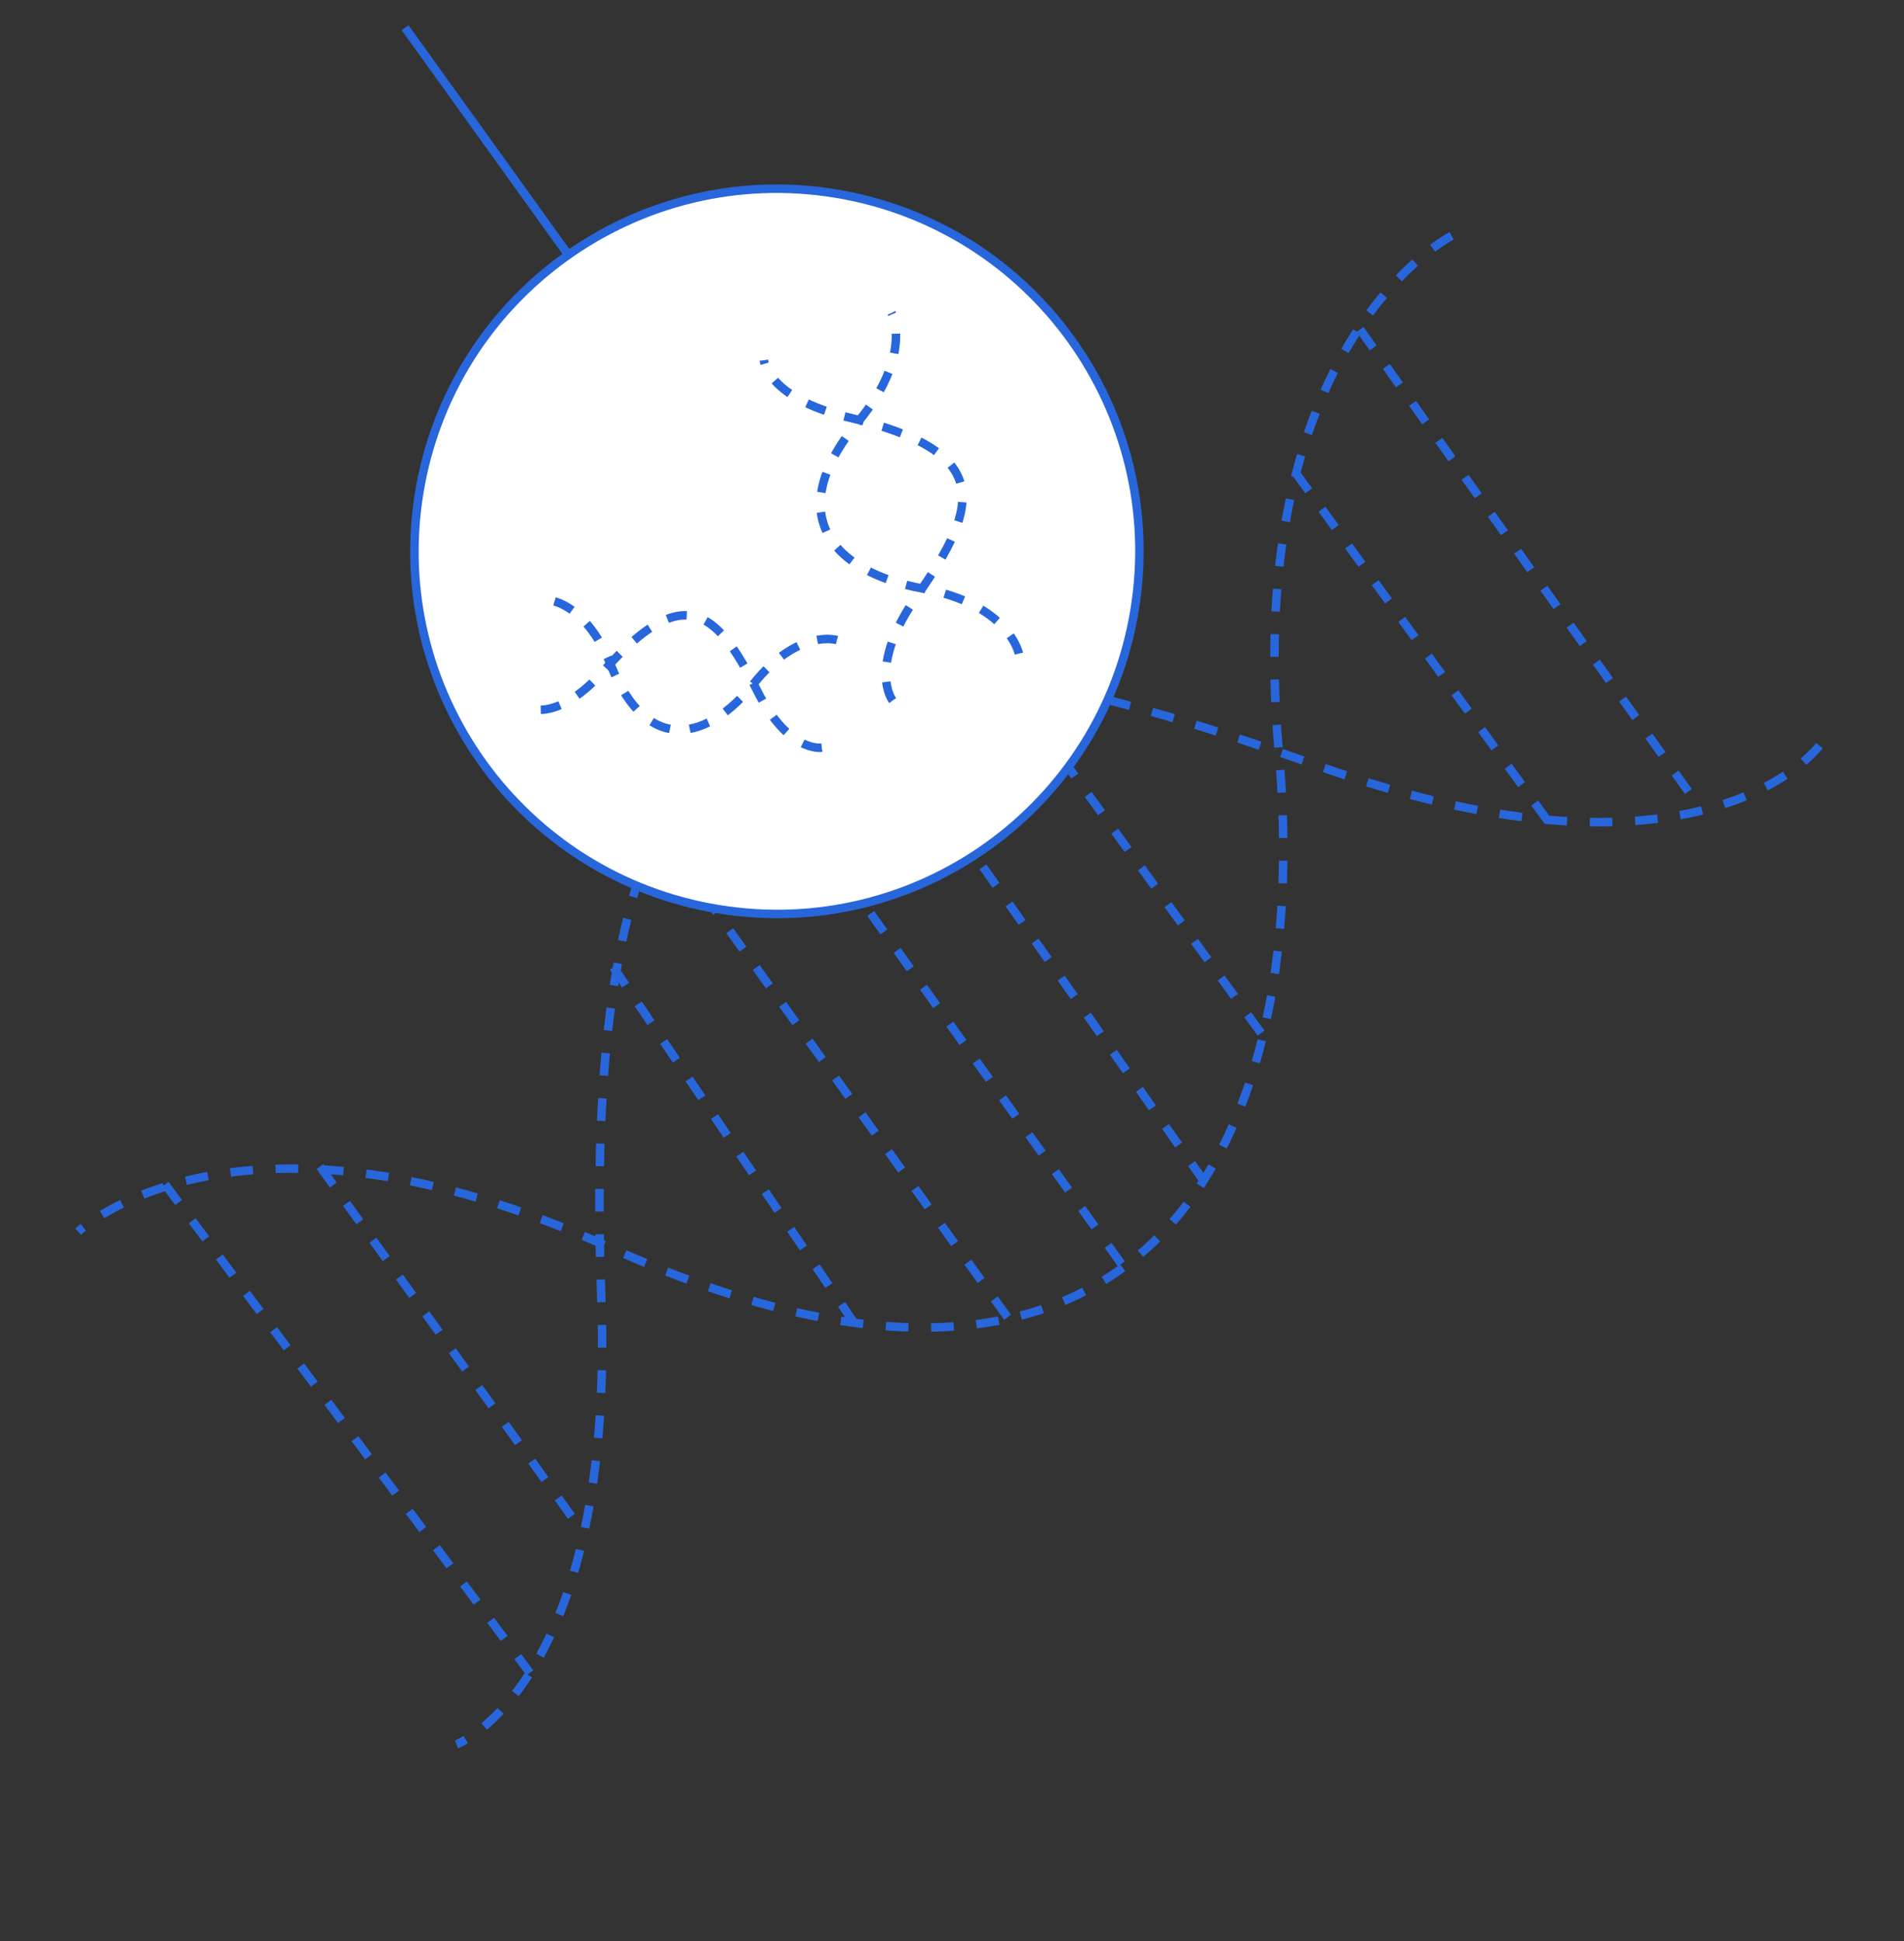 <?xml version="1.0" encoding="UTF-8"?> <svg xmlns="http://www.w3.org/2000/svg" width="672" height="685" viewBox="0 0 672 685" fill="none"><rect x="0" y="0" width="672" height="685" fill="#333333" stroke="none"/><g clip-path="url(#clip0_5187_88)"><path d="M512.329 83.21C512.329 83.21 438.395 120.679 451.317 264.943C464.239 409.206 399.941 523.666 215.321 440.229C84.185 380.963 27.577 434.607 27.577 434.607" stroke="#2866DB" stroke-width="3" stroke-miterlimit="10" stroke-dasharray="8 8"></path><path d="M642.141 263.108C642.141 263.108 601.356 318.85 464.965 270.153C289.082 207.358 203.287 215.8 212.195 457.336C217.243 594.274 161.128 615.521 161.128 615.521" stroke="#2866DB" stroke-width="3" stroke-miterlimit="10" stroke-dasharray="8 8"></path><path d="M480.019 116.248L600.345 285.583" stroke="#2866DB" stroke-width="3" stroke-miterlimit="10" stroke-dasharray="8 8"></path><path d="M457.203 166.72L546.291 289.685" stroke="#2866DB" stroke-width="3" stroke-miterlimit="10" stroke-dasharray="8 8"></path><path d="M445.077 364.545L354.012 238.83" stroke="#2866DB" stroke-width="3" stroke-miterlimit="10" stroke-dasharray="8 8"></path><path d="M425.159 417.109L299.815 238.864" stroke="#2866DB" stroke-width="3" stroke-miterlimit="10" stroke-dasharray="8 8"></path><path d="M395.752 445.949L259.114 254.99" stroke="#2866DB" stroke-width="3" stroke-miterlimit="10" stroke-dasharray="8 8"></path><path d="M355.601 464.819L231.875 292.687" stroke="#2866DB" stroke-width="3" stroke-miterlimit="10" stroke-dasharray="8 8"></path><path d="M301.493 466.872L216.522 341.33" stroke="#2866DB" stroke-width="3" stroke-miterlimit="10" stroke-dasharray="8 8"></path><path d="M147.959 173.903C136.556 243.637 183.835 309.411 253.56 320.813C323.285 332.215 389.053 284.927 400.456 215.193C411.86 145.459 364.581 79.685 294.855 68.283C225.13 56.881 159.363 104.168 147.959 173.903Z" fill="white" stroke="#2866DB" stroke-width="3" stroke-miterlimit="10"></path><path d="M142.973 9.768L200.352 89.594" stroke="#2866DB" stroke-width="3" stroke-miterlimit="10"></path><path d="M359.599 230.613C359.599 230.613 356.081 213.203 325.544 207.644C295.011 202.084 275.039 182.275 302.805 148.894C322.53 125.184 314.677 110.425 314.677 110.425" stroke="#2866DB" stroke-width="3" stroke-miterlimit="10" stroke-dasharray="7 7"></path><path d="M315.041 247.173C315.041 247.173 305.853 235.57 323.694 210.167C346.701 177.412 349.849 159.209 299.455 147.271C270.885 140.505 269.594 127.134 269.594 127.134" stroke="#2866DB" stroke-width="3" stroke-miterlimit="10" stroke-dasharray="7 7"></path><path d="M295.373 225.853C295.373 225.853 281.674 221.676 266.031 241.205C250.387 260.733 228.679 267.308 215.647 234.821C206.391 211.744 192.917 211.658 192.917 211.658" stroke="#2866DB" stroke-width="3" stroke-miterlimit="10" stroke-dasharray="7 7"></path><path d="M290.032 263.81C290.032 263.81 278.28 265.88 267.104 243.488C252.691 214.615 240.991 205.403 213.205 236.577C197.455 254.252 187.478 250.042 187.478 250.042" stroke="#2866DB" stroke-width="3" stroke-miterlimit="10" stroke-dasharray="7 7"></path><path d="M112.956 411.632L205.942 540.992" stroke="#2866DB" stroke-width="3" stroke-miterlimit="10" stroke-dasharray="8 8"></path><path d="M58.266 417.91L187.022 590.298" stroke="#2866DB" stroke-width="3" stroke-miterlimit="10" stroke-dasharray="8 8"></path></g><defs><clipPath id="clip0_5187_88"><rect width="598" height="582" fill="white" transform="translate(671.384 94.665) rotate(99.287)"></rect></clipPath></defs></svg> 